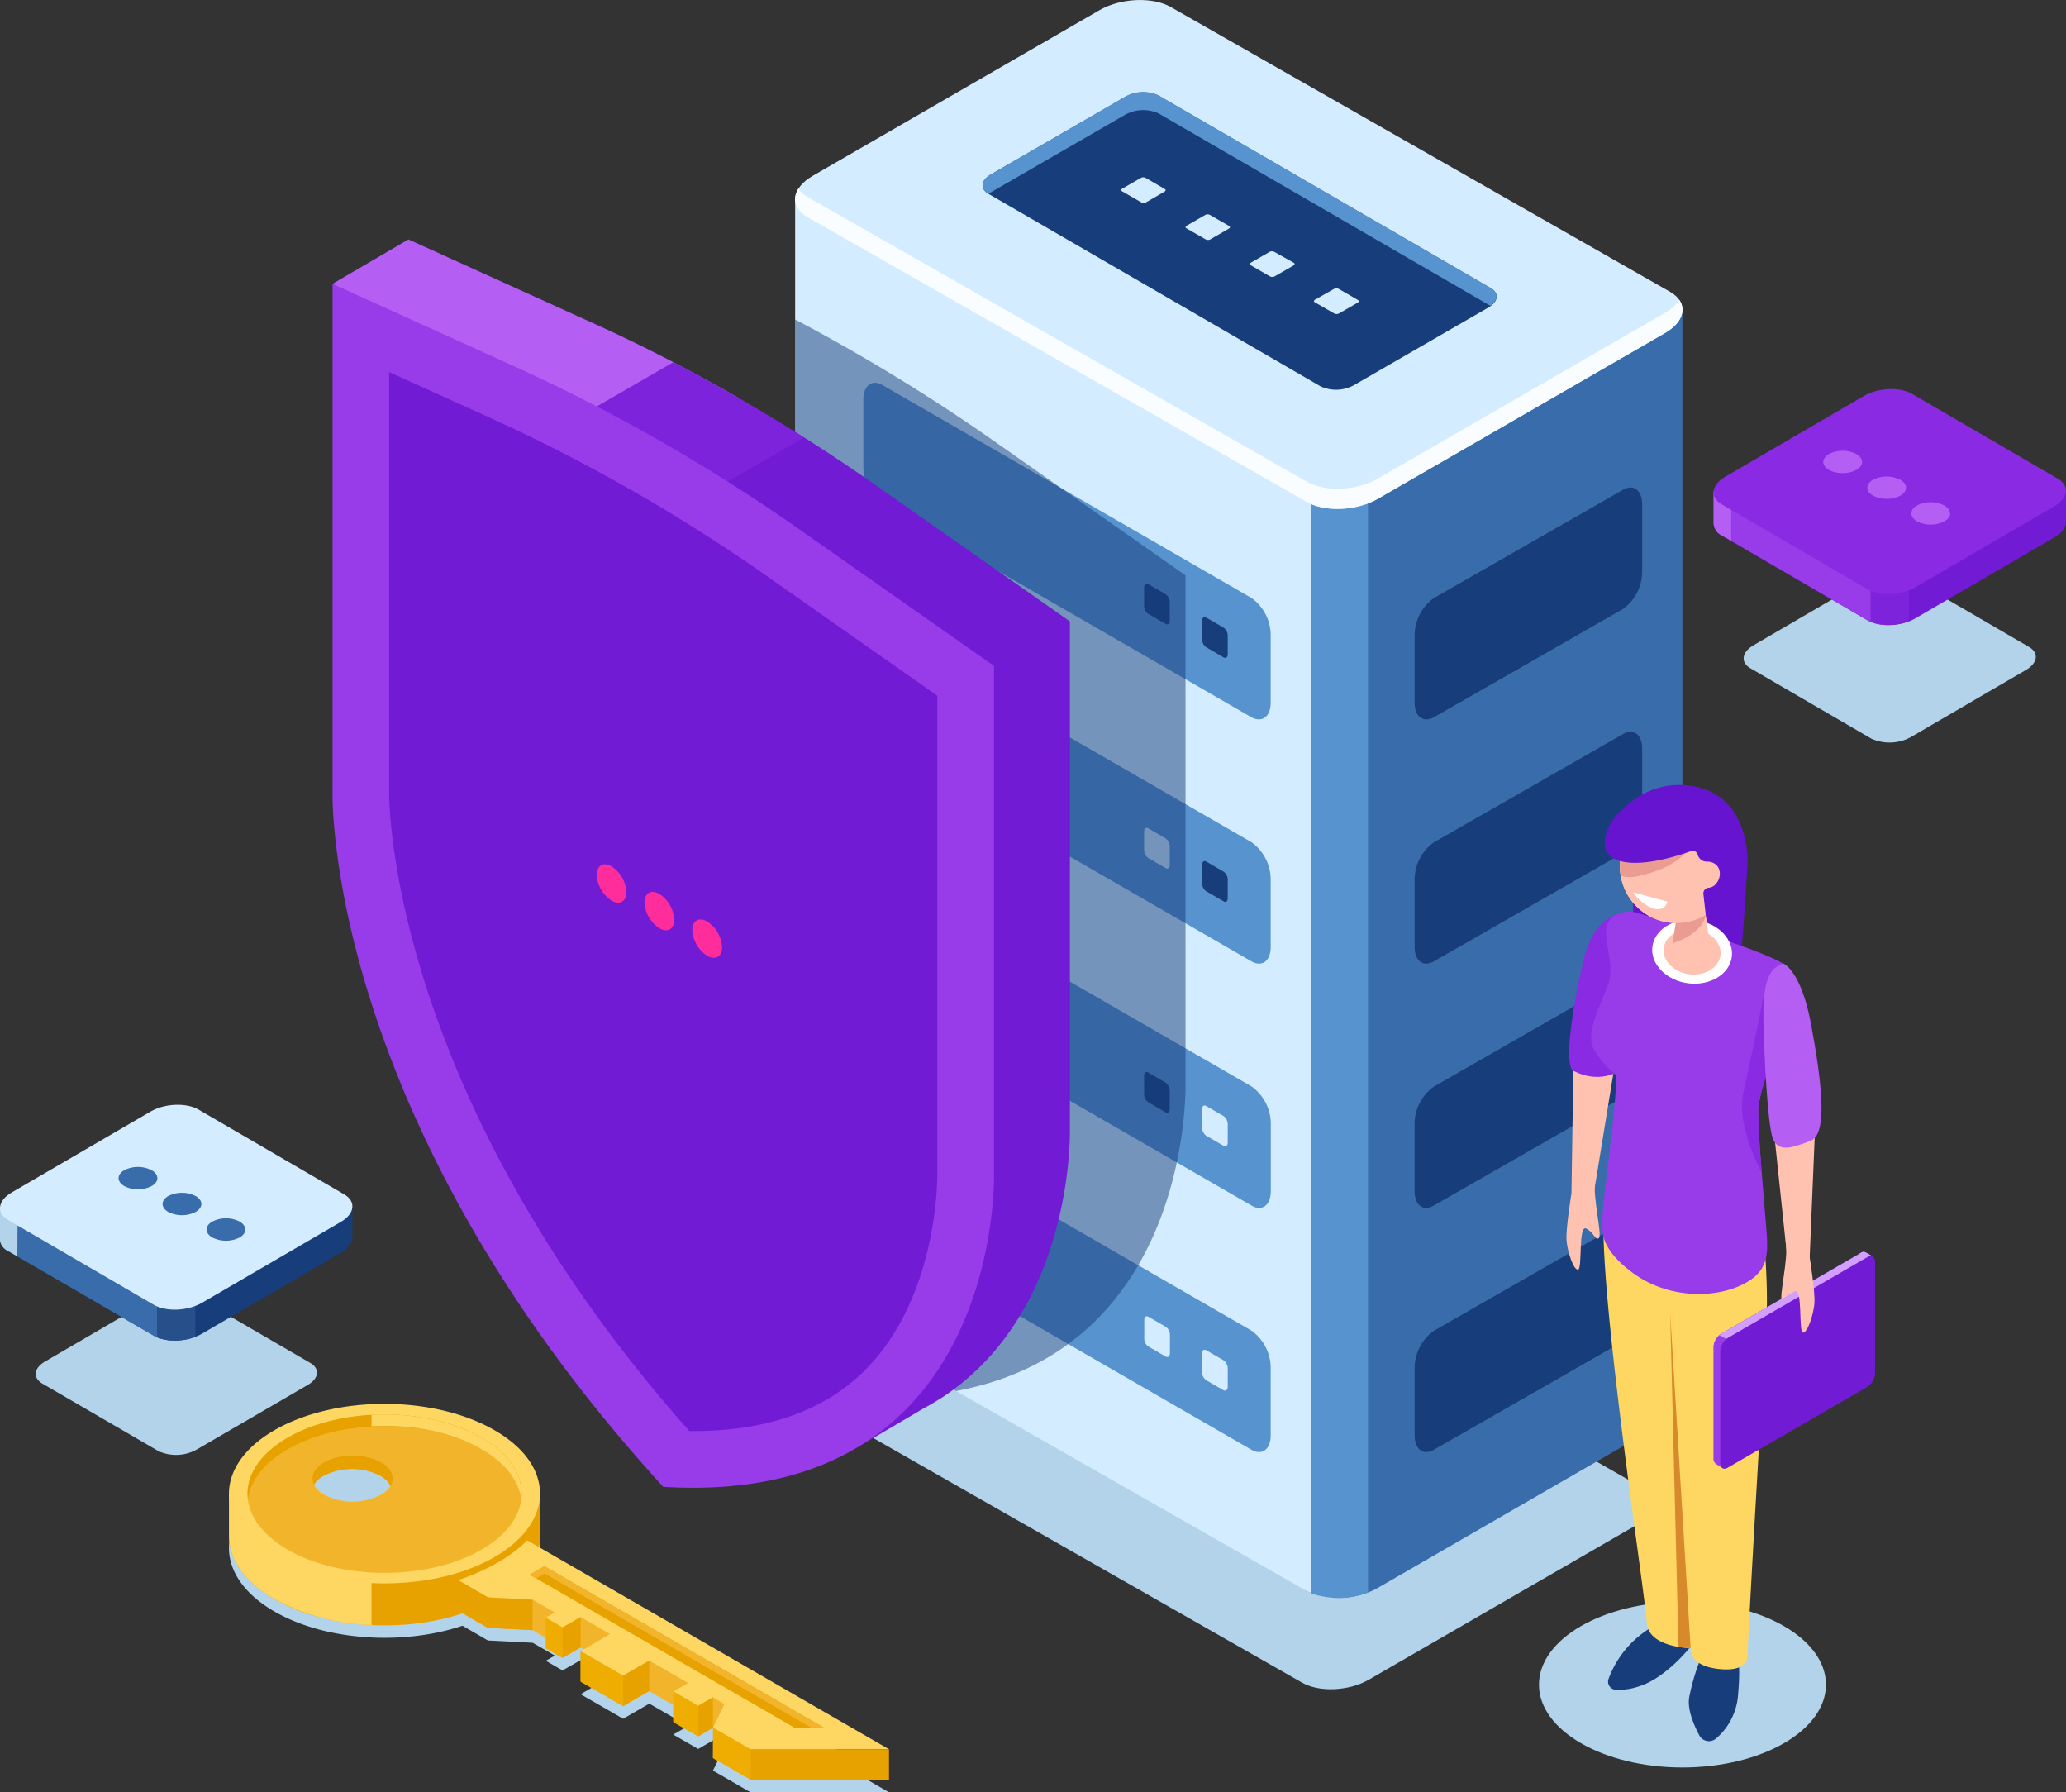 <svg id="Ñëîé_1" data-name="Ñëîé 1" xmlns="http://www.w3.org/2000/svg" viewBox="0 0 359.24 311.57"><rect x="0" y="0" width="359.24" height="311.57" fill="#333333" stroke="none"/><defs><style>.cls-1{fill:#b2d3ea;}.cls-2{fill:#396caa;}.cls-3{fill:#d4ecff;}.cls-4{fill:#5793ce;}.cls-5{fill:#fafdff;}.cls-6,.cls-7{fill:#173d7a;}.cls-7{opacity:0.5;}.cls-8{fill:#721bd5;}.cls-9{fill:#b45ef4;}.cls-10{fill:#7e23dc;}.cls-11{fill:#983be9;}.cls-12{fill:#ff2c9c;}.cls-13{fill:#274f89;}.cls-14{fill:#6614cf;}.cls-15{fill:#fdd762;}.cls-16{fill:#ffc2b0;}.cls-17{fill:#8a2ae3;}.cls-18{fill:#fff;}.cls-19{fill:#ea9c92;}.cls-20{fill:#d8892b;}.cls-21{fill:#d29fff;}.cls-22{fill:#e8a200;}.cls-23{fill:#f2b42a;}.cls-24{fill:#eead00;}</style></defs><ellipse class="cls-1" cx="292.55" cy="292.87" rx="24.95" ry="14.4"/><path class="cls-1" d="M208.42,291.82l-80.91-46.14c-3-1.7-2.59-4.69.83-6.66l46.55-26.88c3.42-2,8.59-2.19,11.55-.48l80.91,46.14c3,1.71,2.59,4.69-.82,6.66L220,291.34C216.55,293.32,211.38,293.53,208.42,291.82Z" transform="translate(17.97 0.69)"/><path class="cls-2" d="M274.57,242.27h0V53.37l-75.1-19.66-13.83-8c-3.18-1.83-8.72-1.6-12.39.52l-12.9,7.45-40.06,0L132.15,216a3.61,3.61,0,0,0,2.13,3.32l74.94,56.55c3.18,1.83,8.72,1.6,12.39-.51l49.94-28.84C273.67,245.32,274.69,243.74,274.57,242.27Z" transform="translate(17.97 0.69)"/><path class="cls-3" d="M179.89,24.5a14.23,14.23,0,0,0-6.64,1.74l-12.9,7.45-40.06,0V223.08a3.58,3.58,0,0,0,2.13,3.31l86.8,49.5a11.26,11.26,0,0,0,5.75,1.23l.9-190.6Z" transform="translate(17.97 0.69)"/><path class="cls-4" d="M210,276.28a14.13,14.13,0,0,0,9.9-.11V84.27H210Z" transform="translate(17.97 0.69)"/><path class="cls-3" d="M209.22,86.55l-86.8-49.5c-3.17-1.83-2.78-5,.89-7.15L173.25,1.06c3.67-2.11,9.21-2.34,12.39-.51l86.8,49.5c3.18,1.83,2.78,5-.89,7.15L221.61,86C217.94,88.15,212.4,88.38,209.22,86.55Z" transform="translate(17.97 0.69)"/><path class="cls-5" d="M271.55,53.69,221.61,82.52c-3.67,2.12-9.21,2.35-12.39.51l-86.8-49.49a4.68,4.68,0,0,1-1.58-1.41c-1.09,1.76-.6,3.66,1.58,4.92l86.8,49.5c3.18,1.83,8.72,1.6,12.39-.52L271.55,57.2c2.85-1.65,3.72-3.94,2.48-5.75A7,7,0,0,1,271.55,53.69Z" transform="translate(17.97 0.69)"/><path class="cls-6" d="M211.68,66.49,153.89,33c-1.49-.86-1.3-2.36.41-3.35l23.37-13.49a6.44,6.44,0,0,1,5.8-.24l57.79,33.5c1.49.85,1.3,2.35-.41,3.34l-23.38,13.5A6.45,6.45,0,0,1,211.68,66.49Z" transform="translate(17.97 0.69)"/><path class="cls-3" d="M180.48,34.49l-3.35-1.93c-.21-.12-.18-.33.06-.47l3.23-1.86a.91.91,0,0,1,.8,0l3.35,1.94c.21.12.18.32-.06.46l-3.23,1.87A.87.87,0,0,1,180.48,34.49Z" transform="translate(17.97 0.69)"/><path class="cls-3" d="M191.67,40.92,188.32,39c-.21-.12-.18-.33.06-.46l3.23-1.87a.87.87,0,0,1,.8,0l3.35,1.93c.21.12.18.33-.06.46l-3.23,1.87A.87.87,0,0,1,191.67,40.92Z" transform="translate(17.97 0.69)"/><path class="cls-3" d="M202.85,47.36l-3.34-1.94c-.21-.11-.18-.32.05-.46l3.24-1.87a.9.9,0,0,1,.8,0L207,45c.2.12.18.33-.06.47l-3.23,1.86A.9.9,0,0,1,202.85,47.36Z" transform="translate(17.97 0.69)"/><path class="cls-3" d="M214,53.79l-3.35-1.93c-.2-.12-.18-.33.06-.47L214,49.53a.93.93,0,0,1,.81,0l3.35,1.94c.2.12.18.32-.06.46l-3.24,1.87A.9.9,0,0,1,214,53.79Z" transform="translate(17.97 0.69)"/><path class="cls-4" d="M153.89,33l.07,0a2.93,2.93,0,0,1,.34-.24l23.37-13.5a6.48,6.48,0,0,1,5.8-.24l57.72,33.46c1.37-1,1.44-2.31.07-3.1l-57.79-33.5a6.44,6.44,0,0,0-5.8.24L154.3,29.64C152.59,30.63,152.4,32.13,153.89,33Z" transform="translate(17.97 0.69)"/><path class="cls-4" d="M199.63,124l-64.14-37a8,8,0,0,1-3.34-6.4V68.79c0-2.46,1.49-3.59,3.34-2.53l64.14,37a8,8,0,0,1,3.35,6.4v11.75C203,123.91,201.48,125,199.63,124Z" transform="translate(17.97 0.69)"/><path class="cls-6" d="M194.78,113.59l-3-1.75a1.74,1.74,0,0,1-.73-1.39v-3.22c0-.54.33-.78.73-.55l3,1.74a1.73,1.73,0,0,1,.73,1.39V113C195.51,113.57,195.19,113.82,194.78,113.59Z" transform="translate(17.97 0.69)"/><path class="cls-6" d="M184.7,107.77l-3-1.74a1.77,1.77,0,0,1-.73-1.4v-3.22c0-.54.33-.78.73-.55l3,1.74a1.73,1.73,0,0,1,.73,1.39v3.22C185.43,107.75,185.11,108,184.7,107.77Z" transform="translate(17.97 0.69)"/><path class="cls-4" d="M199.63,166.43l-64.14-37a8,8,0,0,1-3.34-6.4V111.25c0-2.47,1.49-3.6,3.34-2.53l64.14,37a8,8,0,0,1,3.35,6.4V163.9C203,166.36,201.48,167.5,199.63,166.43Z" transform="translate(17.97 0.69)"/><path class="cls-6" d="M194.78,156l-3-1.74a1.75,1.75,0,0,1-.73-1.39v-3.22c0-.54.33-.79.73-.56l3,1.75a1.71,1.71,0,0,1,.73,1.39v3.22C195.51,156,195.19,156.27,194.78,156Z" transform="translate(17.97 0.69)"/><path class="cls-3" d="M184.7,150.22l-3-1.74a1.75,1.75,0,0,1-.73-1.39v-3.22c0-.54.33-.79.73-.55l3,1.74a1.71,1.71,0,0,1,.73,1.39v3.22C185.43,150.21,185.11,150.45,184.7,150.22Z" transform="translate(17.97 0.69)"/><path class="cls-4" d="M199.63,208.88l-64.14-37a8,8,0,0,1-3.34-6.39V153.71c0-2.47,1.49-3.6,3.34-2.54l64.14,37A8,8,0,0,1,203,194.6v11.75C203,208.82,201.48,210,199.63,208.88Z" transform="translate(17.97 0.69)"/><path class="cls-3" d="M194.78,198.5l-3-1.74a1.77,1.77,0,0,1-.73-1.4v-3.22c0-.54.33-.78.73-.55l3,1.74a1.73,1.73,0,0,1,.73,1.4v3.21C195.51,198.48,195.19,198.73,194.78,198.5Z" transform="translate(17.97 0.69)"/><path class="cls-6" d="M184.7,192.68l-3-1.74a1.77,1.77,0,0,1-.73-1.4v-3.22c0-.53.33-.78.73-.55l3,1.74a1.73,1.73,0,0,1,.73,1.4v3.22C185.43,192.66,185.11,192.91,184.7,192.68Z" transform="translate(17.97 0.69)"/><path class="cls-4" d="M199.63,251.34l-64.14-37a8,8,0,0,1-3.34-6.4V196.16c0-2.46,1.49-3.6,3.34-2.53l64.14,37a8,8,0,0,1,3.35,6.4v11.75C203,251.27,201.48,252.41,199.63,251.34Z" transform="translate(17.97 0.69)"/><path class="cls-3" d="M194.78,241l-3-1.74a1.75,1.75,0,0,1-.73-1.39V234.6c0-.54.33-.79.73-.55l3,1.74a1.71,1.71,0,0,1,.73,1.39v3.22C195.51,240.94,195.19,241.18,194.78,241Z" transform="translate(17.97 0.69)"/><path class="cls-3" d="M184.7,235.13l-3-1.74A1.74,1.74,0,0,1,181,232v-3.22c0-.54.33-.79.73-.55l3,1.74a1.71,1.71,0,0,1,.73,1.39v3.22C185.43,235.12,185.11,235.37,184.7,235.13Z" transform="translate(17.97 0.69)"/><path class="cls-6" d="M231.36,124l32.86-18.81a8,8,0,0,0,3.35-6.4V87c0-2.46-1.5-3.6-3.35-2.53l-32.86,18.81a8,8,0,0,0-3.35,6.4v11.75C228,123.91,229.51,125,231.36,124Z" transform="translate(17.97 0.69)"/><path class="cls-6" d="M231.36,166.43l32.86-18.81a8,8,0,0,0,3.35-6.4V129.47c0-2.47-1.5-3.6-3.35-2.53l-32.86,18.81a8,8,0,0,0-3.35,6.4V163.9C228,166.36,229.51,167.5,231.36,166.43Z" transform="translate(17.97 0.69)"/><path class="cls-6" d="M231.36,208.88l32.86-18.81a8,8,0,0,0,3.35-6.4V171.92c0-2.46-1.5-3.6-3.35-2.53l-32.86,18.82A8,8,0,0,0,228,194.6v11.75C228,208.82,229.51,210,231.36,208.88Z" transform="translate(17.97 0.69)"/><path class="cls-6" d="M231.36,251.34l32.86-18.81a8,8,0,0,0,3.35-6.4V214.38c0-2.47-1.5-3.6-3.35-2.53l-32.86,18.81a8,8,0,0,0-3.35,6.4v11.75C228,251.27,229.51,252.41,231.36,251.34Z" transform="translate(17.97 0.69)"/><path class="cls-7" d="M188.17,99.34,155.48,76.41a324.9,324.9,0,0,0-35.19-21.56V223.08a3.58,3.58,0,0,0,2.13,3.31l25.84,14.74c41.33-7.69,39.91-53.72,39.91-53.72Z" transform="translate(17.97 0.69)"/><path class="cls-8" d="M168.07,195.41V107.34L135.38,84.42A309.64,309.64,0,0,0,85.74,55.76L53.05,40.94l-13.2,7.72,14.6,10.59V128.2S52.66,184.4,112,249.25a69.76,69.76,0,0,0,20-1.42L131,251l11.61-6.84c1-.54,2-1.11,2.89-1.7l.17-.09h0C169,227.23,168.07,195.41,168.07,195.41Z" transform="translate(17.97 0.69)"/><path class="cls-9" d="M110.49,68.52Q98.1,61.37,85.74,55.76L53.05,40.94l-13.2,7.72,14.6,10.59v41.62Z" transform="translate(17.97 0.69)"/><path class="cls-10" d="M99.11,62.28,71.56,78.19l22.69,13.1,27.56-15.91Q110.45,68.2,99.11,62.28Z" transform="translate(17.97 0.69)"/><path class="cls-11" d="M154.87,203.14V115.07L122.18,92.15A309.64,309.64,0,0,0,72.54,63.49L39.85,48.66v88.07s-1.79,56.21,57.51,121.06C156.66,261.42,154.87,203.14,154.87,203.14Z" transform="translate(17.97 0.69)"/><path class="cls-8" d="M132.09,237.85c-7.14,6.92-17.28,10.38-30.2,10.24-52.74-59.4-52.2-110.57-52.19-111V64l18.76,8.5a300.45,300.45,0,0,1,48.05,27.76l28.5,20v83.25C145,203.66,145.3,225,132.09,237.85Z" transform="translate(17.97 0.69)"/><path class="cls-12" d="M102.41,161a5.72,5.72,0,0,0,2.58,4.47c1.43.82,2.59.16,2.59-1.49a5.69,5.69,0,0,0-2.59-4.47C103.57,158.69,102.41,159.36,102.41,161Z" transform="translate(17.97 0.69)"/><path class="cls-12" d="M94.1,156.21a5.71,5.71,0,0,0,2.58,4.47c1.43.83,2.58.16,2.58-1.49a5.68,5.68,0,0,0-2.58-4.47C95.26,153.89,94.1,154.56,94.1,156.21Z" transform="translate(17.97 0.69)"/><path class="cls-12" d="M85.79,151.41a5.68,5.68,0,0,0,2.58,4.47c1.43.83,2.58.16,2.58-1.49a5.7,5.7,0,0,0-2.58-4.47C86.94,149.09,85.79,149.76,85.79,151.41Z" transform="translate(17.97 0.69)"/><path class="cls-1" d="M9.58,251.58l-20.19-11.74c-1.7-1-1.49-2.71.48-3.84L9.11,224.78a7.42,7.42,0,0,1,6.65-.27L36,236.26c1.7,1,1.49,2.7-.48,3.83L16.23,251.31A7.39,7.39,0,0,1,9.58,251.58Z" transform="translate(17.97 0.69)"/><path class="cls-6" d="M43.3,214.24h0v-5.07l-26.94,0h.18c-2.13-1.23-5.87-1.08-8.33.34l.8-.33H-18v5.41a2.42,2.42,0,0,0,1.43,2.23L8.8,231.53c2.13,1.23,5.86,1.08,8.33-.35l24.14-14.06C42.69,216.3,43.38,215.23,43.3,214.24Z" transform="translate(17.97 0.69)"/><path class="cls-2" d="M12.68,208.32a9.62,9.62,0,0,0-4.47,1.17l.8-.33H-18v5.41a2.42,2.42,0,0,0,1.43,2.23L8.8,231.53a7.49,7.49,0,0,0,3.86.82Z" transform="translate(17.97 0.69)"/><path class="cls-1" d="M-14.91,209.15H-18v5.41a2.42,2.42,0,0,0,1.43,2.23l1.62.94Z" transform="translate(17.97 0.69)"/><path class="cls-13" d="M9.33,231.79a9.47,9.47,0,0,0,6.67-.08v-7.08H9.33Z" transform="translate(17.97 0.69)"/><path class="cls-3" d="M8.8,226.16l-25.33-14.74c-2.13-1.23-1.86-3.38.6-4.81L8.21,192.55c2.46-1.43,6.2-1.58,8.33-.35l25.33,14.74c2.13,1.23,1.86,3.39-.6,4.81L17.13,225.81C14.66,227.24,10.93,227.39,8.8,226.16Z" transform="translate(17.97 0.69)"/><path class="cls-2" d="M8.4,205.5a5.24,5.24,0,0,1-4.77,0c-1.31-.77-1.3-2,0-2.75a5.24,5.24,0,0,1,4.77,0C9.73,203.52,9.72,204.75,8.4,205.5Z" transform="translate(17.97 0.69)"/><path class="cls-2" d="M16.05,210a5.27,5.27,0,0,1-4.77,0c-1.31-.77-1.3-2,0-2.76a5.27,5.27,0,0,1,4.77,0C17.38,208,17.38,209.22,16.05,210Z" transform="translate(17.97 0.69)"/><path class="cls-2" d="M23.71,214.44a5.31,5.31,0,0,1-4.77,0c-1.32-.77-1.31-2,0-2.76a5.27,5.27,0,0,1,4.77,0C25,212.45,25,213.69,23.71,214.44Z" transform="translate(17.97 0.69)"/><path class="cls-14" d="M285.9,149s-.53,10.92-1.36,18.26S266,161.59,266,161.59v-8.35Z" transform="translate(17.97 0.69)"/><path class="cls-6" d="M276.48,284.83c-.26.67-4.84,6.24-9.42,7.63a10.59,10.59,0,0,1-4.21.59,1.4,1.4,0,0,1-1.13-1.85,17.43,17.43,0,0,1,8.79-9.69C278.28,277.66,276.48,284.83,276.48,284.83Z" transform="translate(17.97 0.69)"/><path class="cls-6" d="M278,287a37.73,37.73,0,0,0-2.26,7.44c-.32,2.06.81,4.74,1.75,6.52a1.9,1.9,0,0,0,3,.52,11,11,0,0,0,3.72-7.11c.53-5.71,0-6.7,0-6.7Z" transform="translate(17.97 0.69)"/><path class="cls-15" d="M289,218a108,108,0,0,1,0,15.16c-.6,8-2.73,45.21-3.13,54.17,0,0,.2,2.71-5.05,2.12s-4.83-3.61-4.83-3.61-7.38-.1-7.61-4.45-7.55-51.91-7.55-69Z" transform="translate(17.97 0.69)"/><polygon class="cls-16" points="281.37 181.51 277.12 207.53 273.25 207.46 273.61 183.62 281.37 181.51"/><path class="cls-17" d="M265.19,157.79s-5.74-.15-7.74,8.15-3.56,18.68-1.82,19.54c5.21,2.6,8.51-.44,8.51-.44Z" transform="translate(17.97 0.69)"/><path class="cls-11" d="M263.47,158.15a4.72,4.72,0,0,1,3.1-.18c4.89,1.41,23.27,6.81,26.3,9.4,3.5,3-5.25,19.8-5.12,25.32s.75,12,1.23,18,1.15,9.28-3.75,11.83-13.27,2.67-19.54-2.11-5.13-8-4.87-11.5,2.4-18.46,2.21-22.71a16.26,16.26,0,0,1-3.84-4.42c-1.64-2.79,1.25-7.92,2.45-11.25s-.67-7.14-.3-9.86A3.06,3.06,0,0,1,263.47,158.15Z" transform="translate(17.97 0.69)"/><path class="cls-18" d="M269.35,163.88c-.39,3,2.39,5.88,6.2,6.37s7.22-1.57,7.61-4.6-2.39-5.88-6.2-6.37S269.74,160.85,269.35,163.88Z" transform="translate(17.97 0.69)"/><path class="cls-16" d="M271.32,164.13c-.28,2.17,1.71,4.2,4.43,4.55s5.16-1.12,5.44-3.28-1.71-4.21-4.43-4.56S271.59,162,271.32,164.13Z" transform="translate(17.97 0.69)"/><path class="cls-16" d="M274,157s3.32-2.73,4-1.34,1.19,7.31,1.19,7.31l-6.59,1.77,1-6S272.28,157.63,274,157Z" transform="translate(17.97 0.69)"/><path class="cls-16" d="M263.73,150.52a9.84,9.84,0,1,0,9.24-10.4A9.84,9.84,0,0,0,263.73,150.52Z" transform="translate(17.97 0.69)"/><path class="cls-19" d="M278.46,157.4c.06.31.11.64.17,1-.67,3.42-5.79,4.92-5.79,4.92l.76-4.55s-.62-.53-.45-1.05C275.18,157.06,277.73,156.49,278.46,157.4Z" transform="translate(17.97 0.69)"/><path class="cls-16" d="M263.73,150.52a9.84,9.84,0,1,0,9.24-10.4A9.84,9.84,0,0,0,263.73,150.52Z" transform="translate(17.97 0.69)"/><polygon class="cls-16" points="315.77 192.28 314.67 218.62 310.81 219.02 308.31 195.31 315.77 192.28"/><path class="cls-17" d="M285.15,189.4c1.27-5.63,3.79-18.05,3.79-18.05L290,183.71c-1.24,3.66-2.31,7-2.26,9,.07,3.23.32,6.81.61,10.42h0S283.87,195,285.15,189.4Z" transform="translate(17.97 0.69)"/><path class="cls-9" d="M292.14,166.83s3.08,1.17,4.82,10.63,3,18.93-.06,20.15-5.7,2.14-6.62-.39-1.48-14.72-1.59-19.1S288.41,167.69,292.14,166.83Z" transform="translate(17.97 0.69)"/><path class="cls-20" d="M276,285.83a16.29,16.29,0,0,1-2.11-.22h0l-1.44-57.9Z" transform="translate(17.97 0.69)"/><path class="cls-11" d="M281.6,254.55l2-2.67,21.54-12.47a3,3,0,0,0,1.25-2.4l0-17.63,1.24-1.62-1.16-.67h0a.76.76,0,0,0-.84,0l-24.41,14.13a3,3,0,0,0-1.25,2.39l0,19.21a1.12,1.12,0,0,0,.45,1h0Z" transform="translate(17.97 0.69)"/><path class="cls-21" d="M296.5,244.44l1.53-.89,8.4-14.59v-9.58l1.24-1.62-1.16-.67h0a.76.76,0,0,0-.84,0l-24.41,14.13a2.5,2.5,0,0,0-.93,1.08Z" transform="translate(17.97 0.69)"/><path class="cls-21" d="M307.11,218.48l.55-.72-1.16-.67h0a.76.76,0,0,0-.84,0l-.43.24Z" transform="translate(17.97 0.69)"/><path class="cls-11" d="M281,231.43a3.14,3.14,0,0,0-1,2l2.39,1.38,1.14-2Z" transform="translate(17.97 0.69)"/><path class="cls-8" d="M282.4,231.94l24.41-14.13c.69-.4,1.25,0,1.26.94l0,19.21a3,3,0,0,1-1.25,2.4l-24.42,14.13c-.69.4-1.25,0-1.25-.94l0-19.21A3,3,0,0,1,282.4,231.94Z" transform="translate(17.97 0.69)"/><path class="cls-16" d="M296.67,217.71s1,6.15.86,8.12-1.21,5.22-2,5.15,0-7.92-1.43-7.14-1.55,2.13-2.19,1.65,1.11-7.18.65-10.09S296.67,217.71,296.67,217.71Z" transform="translate(17.97 0.69)"/><path class="cls-16" d="M255.28,206.77s-1,6.15-.86,8.12,1.2,5.21,2,5.15,0-7.92,1.44-7.14,1.55,2.12,2.18,1.65-1.11-7.18-.64-10.09S255.28,206.77,255.28,206.77Z" transform="translate(17.97 0.69)"/><path class="cls-19" d="M269.77,150.8c-4.94,1.75-5.9.68-5.94.63a6.85,6.85,0,0,1-.1-.91,9.62,9.62,0,0,1,.32-3.14l12.81-1.73A14,14,0,0,1,269.77,150.8Z" transform="translate(17.97 0.69)"/><path class="cls-14" d="M263.37,140.72c1.17-1,5.36-5.93,12.88-4.77,4.71.73,8.67,3.94,9.55,11.25a16.83,16.83,0,0,1-4.55,13.37,3.89,3.89,0,0,1-.54-.27c-1.88-1.24-2.08-1.92-2.08-1.92l-.42-3.74a1,1,0,0,1,.94-1,1.9,1.9,0,0,0,1.38-.84c1.08-1.41.58-3.62-1.58-3.7a1.65,1.65,0,0,1-1.73-1.23.88.88,0,0,0-1.15-.6c-2.46.89-8.52,2.81-12.41,1.71C258.67,147.53,262.21,141.71,263.37,140.72Z" transform="translate(17.97 0.69)"/><path class="cls-18" d="M269,155.25l-3-.83a7.3,7.3,0,0,0,3.54,2.84c2.09.57,2.42-1.2,2.42-1.2Z" transform="translate(17.97 0.69)"/><polygon class="cls-21" points="309.52 225.99 312.08 224.52 311.12 226.09 309.82 226.57 309.52 225.99"/><path class="cls-1" d="M68,257.39c-10.56-6.09-27.68-6.09-38.24,0s-10.56,16,0,22.08,27.68,6.1,38.24,0S78.58,263.49,68,257.39ZM48.24,268.64a10.85,10.85,0,0,1-9.83,0c-2.72-1.57-2.72-4.11,0-5.68a10.91,10.91,0,0,1,9.83,0C51,264.53,51,267.07,48.24,268.64Z" transform="translate(17.97 0.69)"/><path class="cls-1" d="M73.72,274.57a25.06,25.06,0,0,1-5.23,3.93,37.1,37.1,0,0,1-6.8,3l5.17,3,7.79.4,3.85,2.22-1.57.91,2.91,1.68L83,287.91l5.1,2.94-5.12,3L86.73,296l3.65,2.11,4.55-2.63,6.74,3.89-2.57,1.49,4.33,2.5,2.57-1.49,2,1.18-2,4.07,6.55,3.78h24.07Z" transform="translate(17.97 0.69)"/><path class="cls-22" d="M75.94,266.29V259l-2.16,1.21A18.46,18.46,0,0,0,68,255.26c-10.56-6.1-27.68-6.1-38.24,0A17.7,17.7,0,0,0,23.43,261L21.86,259v7.31c0,4,2.63,8,7.92,11,10.56,6.09,27.68,6.09,38.24,0C73.3,274.29,75.94,270.29,75.94,266.29Zm-27.79-4.77a10.85,10.85,0,0,1-9.83,0c-2.72-1.57-2.72-4.11,0-5.68a10.91,10.91,0,0,1,9.83,0C50.87,257.41,50.87,260,48.15,261.52Z" transform="translate(17.97 0.69)"/><path class="cls-15" d="M46.63,272.05,35,266.3,24.6,259.45A14.07,14.07,0,0,0,23.43,261L21.86,259v7.31c0,4,2.63,8,7.92,11a38,38,0,0,0,16.85,4.51Z" transform="translate(17.97 0.69)"/><path class="cls-15" d="M68,247.94c-10.56-6.1-27.68-6.1-38.24,0s-10.56,16,0,22.07,27.68,6.1,38.24,0S78.58,254,68,247.94ZM48.24,259.18a10.85,10.85,0,0,1-9.83,0c-2.72-1.56-2.72-4.11,0-5.67a10.85,10.85,0,0,1,9.83,0C51,255.07,51,257.62,48.24,259.18Z" transform="translate(17.97 0.69)"/><path class="cls-22" d="M53.55,251.8H38.87a36.66,36.66,0,0,0-3.9,1.12v12.43H53.55Zm-5.4,9.72a10.85,10.85,0,0,1-9.83,0c-2.72-1.57-2.72-4.11,0-5.68a10.91,10.91,0,0,1,9.83,0C50.87,257.41,50.87,260,48.15,261.52Z" transform="translate(17.97 0.69)"/><path class="cls-23" d="M65.75,249.25c-9.31-5.38-24.4-5.38-33.7,0s-9.31,14.08,0,19.46,24.39,5.37,33.7,0S75.06,254.62,65.75,249.25Zm-17.51,9.93a10.85,10.85,0,0,1-9.83,0c-2.72-1.56-2.72-4.11,0-5.67a10.85,10.85,0,0,1,9.83,0C51,255.07,51,257.62,48.24,259.18Z" transform="translate(17.97 0.69)"/><path class="cls-22" d="M32.05,251.26c9.3-5.37,24.39-5.37,33.7,0,4.21,2.43,6.51,5.55,6.91,8.72.49-3.85-1.81-7.79-6.91-10.73-9.31-5.38-24.4-5.38-33.7,0-5.1,2.94-7.4,6.88-6.91,10.73C25.54,256.81,27.84,253.69,32.05,251.26Z" transform="translate(17.97 0.69)"/><path class="cls-23" d="M73.72,272.38a25.06,25.06,0,0,1-5.23,3.93,37.1,37.1,0,0,1-6.8,3l5.17,3,7.79.4,3.85,2.22-1.57.91,2.91,1.69L83,285.72l5.1,2.94-5.12,3,3.76,2.17,3.65,2.11,4.55-2.63,6.74,3.9-2.57,1.48,4.33,2.5,2.57-1.48,2,1.17-2,4.07,6.55,3.78h24.07Z" transform="translate(17.97 0.69)"/><path class="cls-15" d="M73.72,267.1A25.42,25.42,0,0,1,68.49,271a37.1,37.1,0,0,1-6.8,3l5.17,3,7.79.4,3.85,2.22-1.57.91,2.91,1.68L83,280.44l5.1,2.94-5.12,3,3.76,2.17,3.65,2.11L94.93,288l6.74,3.89-2.57,1.49,4.33,2.5,2.57-1.49,2,1.18-2,4.07,6.55,3.78h24.07Z" transform="translate(17.97 0.69)"/><rect class="cls-22" x="130.51" y="304.1" width="24.07" height="5.28"/><polygon class="cls-22" points="121.4 301.84 121.4 296.55 123.97 295.07 123.97 300.35 121.4 301.84"/><polygon class="cls-24" points="117.06 294.05 117.06 299.34 121.4 301.84 121.4 296.55 117.06 294.05"/><polygon class="cls-22" points="112.9 288.68 112.9 293.96 108.35 296.59 108.35 291.3 112.9 288.68"/><polygon class="cls-24" points="100.93 287.02 100.93 292.31 108.35 296.59 108.35 291.3 100.93 287.02"/><polygon class="cls-24" points="123.97 300.35 123.95 305.6 130.51 309.38 130.51 304.1 123.97 300.35"/><polygon class="cls-24" points="97.81 282.94 97.81 288.22 94.89 286.54 94.89 281.25 97.81 282.94"/><polygon class="cls-22" points="84.83 277.72 84.83 283 92.61 283.4 92.61 278.12 84.83 277.72"/><polygon class="cls-22" points="138.15 300.35 92.11 273.75 94.67 272.27 143.24 300.33 138.15 300.35"/><polygon class="cls-23" points="94.67 273.55 141.04 300.34 143.24 300.33 94.67 272.27 92.11 273.75 93.22 274.39 94.67 273.55"/><polygon class="cls-22" points="84.83 283 84.83 277.72 79.66 274.74 79.66 280.02 84.83 283"/><polygon class="cls-22" points="100.96 281.12 100.96 286.41 97.81 288.22 97.81 282.94 100.96 281.12"/><path class="cls-15" d="M65.75,249.25c-5.23-3-12.29-4.35-19.12-4v2c6.83-.38,13.89.94,19.12,4,4.21,2.43,6.51,5.55,6.91,8.72C73.15,256.13,70.85,252.19,65.75,249.25Z" transform="translate(17.97 0.69)"/><path class="cls-1" d="M307.42,127.72l-21-12.22c-1.78-1-1.55-2.81.49-4l20-11.66a7.66,7.66,0,0,1,6.91-.29l21,12.22c1.77,1,1.55,2.81-.49,4l-20,11.66A7.69,7.69,0,0,1,307.42,127.72Z" transform="translate(17.97 0.69)"/><path class="cls-8" d="M341.26,89.83h0V84.76H314.5c-2.13-1.23-5.87-1.08-8.33.35l.79-.34H280v5.41a2.44,2.44,0,0,0,1.43,2.24l25.32,14.73c2.14,1.23,5.87,1.08,8.34-.35l24.14-14.06C340.65,91.89,341.34,90.83,341.26,89.83Z" transform="translate(17.97 0.69)"/><path class="cls-11" d="M310.64,83.91a9.63,9.63,0,0,0-4.47,1.18l.79-.34H280v5.41a2.44,2.44,0,0,0,1.43,2.24l25.32,14.73a7.65,7.65,0,0,0,3.87.83Z" transform="translate(17.97 0.69)"/><path class="cls-9" d="M283.05,84.74H280v5.41a2.44,2.44,0,0,0,1.43,2.24l1.62.93Z" transform="translate(17.97 0.69)"/><path class="cls-10" d="M307.29,107.38a9.49,9.49,0,0,0,6.66-.07v-7.09h-6.66Z" transform="translate(17.97 0.69)"/><path class="cls-17" d="M306.75,101.75,281.43,87c-2.13-1.24-1.87-3.39.6-4.82l24.14-14.06c2.46-1.42,6.2-1.58,8.33-.34l25.32,14.73c2.14,1.23,1.87,3.39-.59,4.81L315.09,101.4C312.62,102.83,308.89,103,306.75,101.75Z" transform="translate(17.97 0.69)"/><path class="cls-9" d="M304.82,81a5.31,5.31,0,0,1-4.77,0c-1.31-.77-1.31-2,0-2.76a5.27,5.27,0,0,1,4.77,0C306.15,79,306.14,80.25,304.82,81Z" transform="translate(17.97 0.69)"/><path class="cls-9" d="M312.47,85.47a5.27,5.27,0,0,1-4.77,0c-1.31-.76-1.31-2,0-2.75a5.31,5.31,0,0,1,4.77,0C313.8,83.48,313.79,84.71,312.47,85.47Z" transform="translate(17.97 0.69)"/><path class="cls-9" d="M320.12,89.94a5.27,5.27,0,0,1-4.77,0c-1.31-.76-1.3-2,0-2.75a5.24,5.24,0,0,1,4.77,0C321.45,88,321.44,89.18,320.12,89.94Z" transform="translate(17.97 0.69)"/></svg>